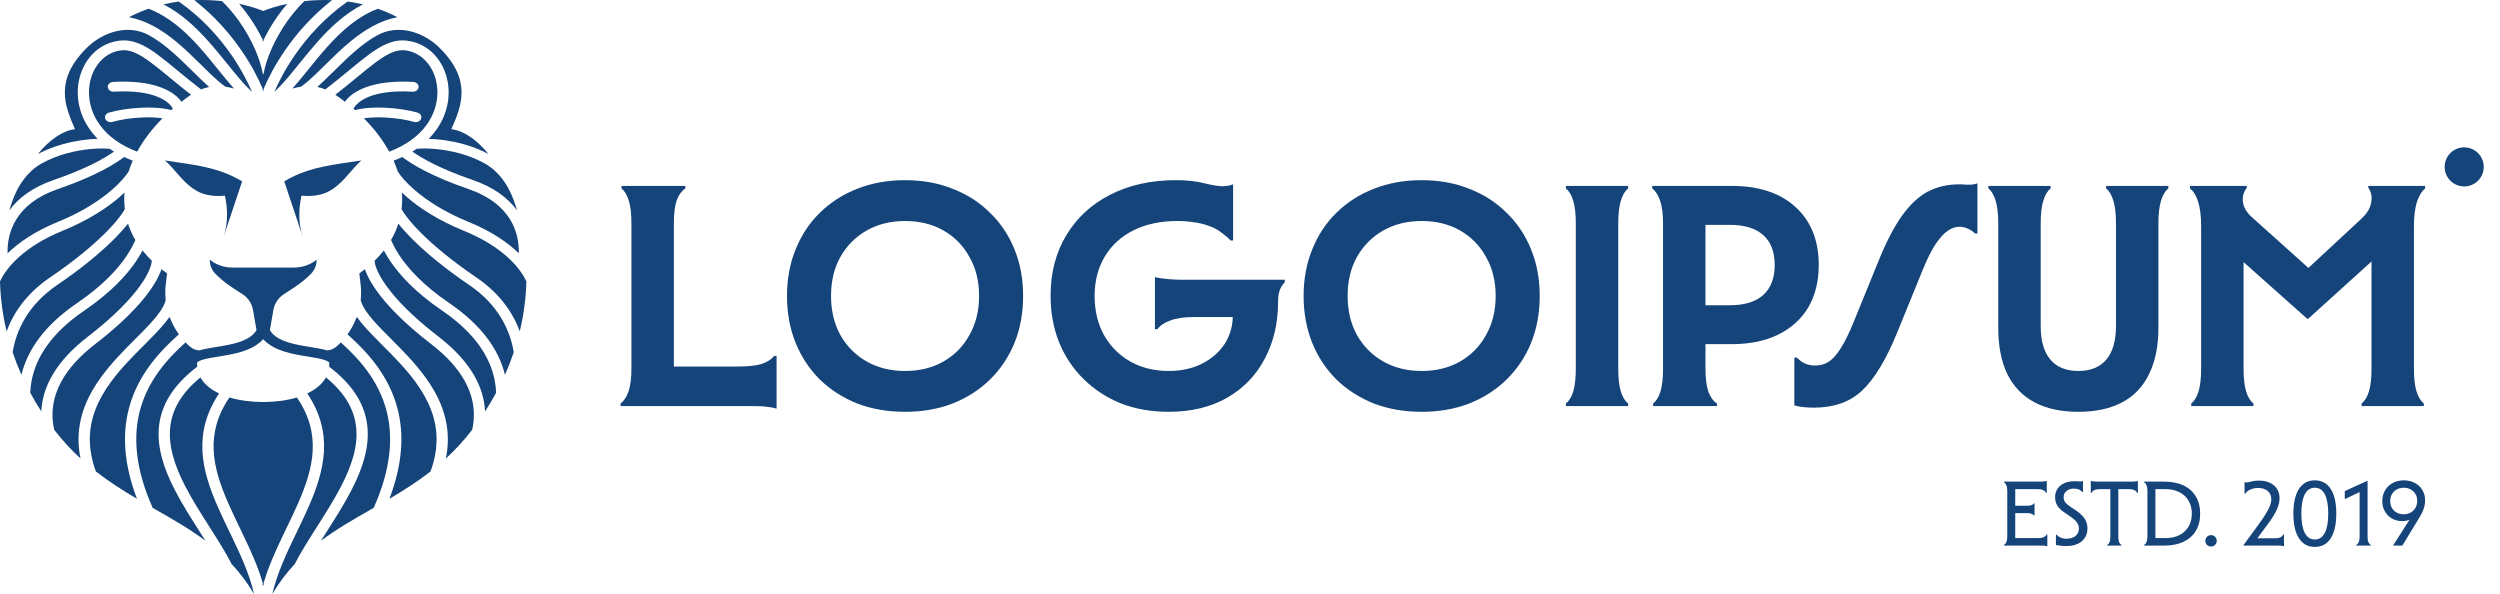 <svg width="101" height="24" viewBox="0 0 101 24" fill="none" xmlns="http://www.w3.org/2000/svg">
<path d="M10.614 3.588C10.444 3.187 10.162 2.63 9.747 2.028C9.291 1.367 8.669 0.643 7.85 0.007C8.244 -0.01 8.621 0.006 8.97 0.045C9.228 0.297 9.456 0.57 9.656 0.852C10.212 1.634 10.525 2.45 10.608 2.943C10.612 2.967 10.62 2.989 10.633 3.009C10.645 2.989 10.654 2.967 10.658 2.943C10.741 2.45 11.054 1.634 11.61 0.852C11.81 0.57 12.038 0.297 12.296 0.045C12.645 0.006 13.022 -0.01 13.415 0.007C12.597 0.643 11.975 1.367 11.519 2.028C11.104 2.63 10.822 3.187 10.652 3.588V3.68C10.646 3.665 10.639 3.649 10.633 3.633C10.626 3.649 10.62 3.665 10.614 3.68V3.588Z" fill="#15447A"/>
<path d="M10.633 0.444C10.387 0.342 10.054 0.237 9.66 0.155C9.798 0.315 9.926 0.479 10.043 0.644C10.271 0.965 10.461 1.292 10.614 1.604V1.684C10.62 1.67 10.626 1.657 10.633 1.644C10.639 1.657 10.646 1.67 10.652 1.684V1.604C10.805 1.292 10.995 0.965 11.222 0.644C11.34 0.479 11.468 0.315 11.606 0.155C11.212 0.237 10.879 0.342 10.633 0.444Z" fill="#15447A"/>
<path d="M9.356 2.231C8.858 1.508 8.16 0.717 7.223 0.062C7.019 0.09 6.812 0.128 6.604 0.177C7.318 0.542 7.903 1.092 8.408 1.655C8.681 1.961 8.938 2.278 9.18 2.577C9.283 2.704 9.383 2.827 9.48 2.945C9.727 3.244 9.957 3.506 10.181 3.711C10.022 3.339 9.755 2.81 9.356 2.231Z" fill="#15447A"/>
<path d="M8.049 1.898C7.457 1.238 6.8 0.654 6.001 0.353C5.736 0.445 5.472 0.558 5.211 0.695C5.923 0.829 6.54 1.213 7.074 1.647C7.459 1.96 7.818 2.315 8.143 2.636C8.267 2.759 8.386 2.877 8.5 2.986C8.71 3.187 8.902 3.357 9.081 3.484C9.091 3.49 9.1 3.497 9.109 3.503C9.22 3.52 9.335 3.545 9.455 3.578C9.34 3.45 9.225 3.314 9.11 3.175C9.008 3.051 8.905 2.924 8.8 2.795C8.561 2.499 8.315 2.195 8.049 1.898Z" fill="#15447A"/>
<path d="M10.633 23.617C10.639 23.64 10.646 23.663 10.652 23.687C10.652 23.642 10.652 23.596 10.652 23.55C10.747 23.225 10.865 22.906 10.996 22.593C11.158 22.205 11.34 21.822 11.521 21.446L11.578 21.327C11.74 20.991 11.9 20.659 12.045 20.328C12.673 18.896 13.001 17.528 11.995 16.057C11.587 16.183 11.104 16.238 10.633 16.243C10.162 16.238 9.679 16.183 9.27 16.057C8.265 17.528 8.593 18.896 9.221 20.328C9.366 20.659 9.526 20.991 9.688 21.327L9.745 21.446C9.926 21.822 10.108 22.205 10.27 22.593C10.401 22.906 10.519 23.225 10.614 23.55C10.614 23.596 10.614 23.642 10.614 23.687C10.62 23.663 10.626 23.64 10.633 23.617Z" fill="#15447A"/>
<path d="M8.852 15.895C7.772 17.509 8.157 19.013 8.795 20.468C8.943 20.806 9.106 21.143 9.268 21.48L9.325 21.598C9.506 21.974 9.684 22.349 9.842 22.727C10.018 23.149 10.167 23.572 10.264 24C9.992 23.538 9.688 23.14 9.359 22.789C9.23 22.537 9.084 22.283 8.929 22.029C8.774 21.774 8.611 21.518 8.448 21.262C8.107 20.727 7.763 20.186 7.479 19.635C7.061 18.823 6.794 18.025 6.878 17.255C6.951 16.579 7.296 15.904 8.097 15.247C8.247 15.519 8.514 15.734 8.852 15.895Z" fill="#15447A"/>
<path d="M6.424 17.218C6.515 16.382 6.969 15.573 7.967 14.816C7.962 14.761 7.962 14.703 7.966 14.644C7.997 14.609 8.07 14.565 8.231 14.52C8.392 14.476 8.586 14.444 8.811 14.408C8.885 14.396 8.962 14.383 9.043 14.37C9.354 14.317 9.7 14.248 10.008 14.121C10.243 14.024 10.464 13.892 10.633 13.702C10.802 13.892 11.023 14.024 11.258 14.121C11.566 14.248 11.912 14.317 12.223 14.37C12.304 14.383 12.381 14.396 12.455 14.408C12.679 14.444 12.873 14.476 13.034 14.52C13.196 14.565 13.268 14.609 13.3 14.644C13.304 14.703 13.304 14.761 13.299 14.816C14.297 15.573 14.751 16.382 14.841 17.218C14.935 18.089 14.632 18.962 14.202 19.796C13.91 20.363 13.55 20.929 13.204 21.472C13.124 21.598 13.044 21.724 12.966 21.847C13.61 21.366 14.304 20.969 15.012 20.566L15.098 20.517C15.821 18.895 15.881 17.616 15.616 16.596C15.3 15.382 14.518 14.506 13.77 13.834C13.769 13.835 13.767 13.837 13.765 13.839C13.762 13.842 13.759 13.846 13.755 13.849C13.694 13.911 13.639 13.961 13.594 13.998C13.569 14.018 13.544 14.037 13.521 14.053C13.504 14.064 13.488 14.074 13.47 14.084C13.432 14.106 13.388 14.123 13.344 14.134C13.304 14.144 13.262 14.152 13.217 14.157C13.202 14.153 13.187 14.148 13.173 14.144C12.982 14.091 12.748 14.054 12.516 14.016C12.447 14.005 12.378 13.994 12.311 13.982C12.004 13.93 11.706 13.868 11.453 13.764C11.209 13.664 11.019 13.53 10.903 13.338L11.046 12.518C11.091 12.262 11.241 12.03 11.481 11.877C11.505 11.861 11.529 11.846 11.553 11.831L11.557 11.828C11.886 11.619 12.227 11.402 12.564 11.062C12.72 10.904 12.792 10.698 12.792 10.49C12.545 10.695 12.216 10.81 11.875 10.81H9.391C9.049 10.81 8.721 10.695 8.474 10.49C8.474 10.698 8.546 10.904 8.702 11.062C9.038 11.402 9.38 11.619 9.708 11.828L9.71 11.829C9.735 11.845 9.76 11.861 9.785 11.877C10.024 12.03 10.175 12.262 10.22 12.518L10.363 13.338C10.247 13.53 10.057 13.664 9.813 13.764C9.56 13.868 9.262 13.93 8.955 13.982C8.887 13.994 8.819 14.005 8.75 14.016C8.518 14.054 8.284 14.091 8.093 14.144C8.078 14.148 8.063 14.153 8.048 14.157C8.003 14.152 7.961 14.144 7.922 14.134C7.877 14.123 7.834 14.106 7.796 14.084C7.778 14.074 7.762 14.064 7.745 14.053C7.722 14.037 7.697 14.018 7.672 13.998C7.627 13.961 7.571 13.911 7.511 13.849C7.506 13.844 7.501 13.839 7.495 13.834C6.748 14.506 5.966 15.382 5.65 16.596C5.385 17.616 5.445 18.895 6.168 20.517L6.253 20.566C6.962 20.969 7.656 21.366 8.3 21.847C8.222 21.724 8.142 21.599 8.062 21.472C7.716 20.93 7.356 20.363 7.064 19.796C6.634 18.962 6.33 18.089 6.424 17.218Z" fill="#15447A"/>
<path d="M7.226 13.507C6.438 14.208 5.556 15.161 5.206 16.509C4.947 17.506 4.982 18.701 5.533 20.15C4.974 19.821 4.414 19.468 3.873 19.047C3.718 18.625 3.643 18.232 3.63 17.864C3.598 16.937 3.959 16.147 4.469 15.447C4.871 14.893 5.356 14.407 5.811 13.952C5.937 13.825 6.06 13.701 6.179 13.579C6.43 13.321 6.66 13.069 6.835 12.822L6.862 12.822C6.931 13.006 7.017 13.182 7.119 13.346C7.155 13.404 7.191 13.457 7.226 13.507Z" fill="#15447A"/>
<path d="M6.481 12.566C6.588 12.406 6.66 12.261 6.694 12.126C6.673 11.933 6.672 11.738 6.692 11.542C6.708 11.379 6.734 11.168 6.749 11.045L6.616 10.945C6.584 10.921 6.553 10.897 6.523 10.873C6.511 10.908 6.498 10.944 6.484 10.981C6.401 11.195 6.262 11.45 6.056 11.74C5.643 12.32 4.951 13.05 3.855 13.894C2.541 14.904 2.106 15.911 2.122 16.803C2.125 16.994 2.149 17.182 2.191 17.364C2.528 17.804 2.885 18.185 3.254 18.524C3.208 18.302 3.182 18.086 3.175 17.876C3.14 16.846 3.543 15.979 4.084 15.236C4.506 14.655 5.022 14.139 5.479 13.681C5.601 13.558 5.72 13.439 5.831 13.325C6.098 13.05 6.323 12.8 6.481 12.566Z" fill="#15447A"/>
<path d="M6.132 10.531C6.13 10.602 6.109 10.71 6.053 10.854C5.983 11.035 5.861 11.262 5.669 11.532C5.285 12.072 4.624 12.774 3.553 13.598C2.241 14.607 1.713 15.65 1.669 16.622C1.507 16.371 1.358 16.119 1.222 15.866C1.229 15.701 1.248 15.537 1.279 15.373C1.468 14.39 2.118 13.426 3.402 12.55C4.501 11.801 5.126 11.1 5.489 10.566C5.603 10.399 5.69 10.248 5.758 10.119C5.868 10.257 5.992 10.395 6.132 10.531Z" fill="#15447A"/>
<path d="M5.435 9.769C5.447 9.743 5.458 9.718 5.468 9.695C5.338 9.473 5.241 9.251 5.172 9.035C5.026 9.219 4.832 9.437 4.584 9.684C4.079 10.187 3.339 10.816 2.306 11.517C1.127 12.316 0.652 13.355 0.511 14.231C0.612 14.534 0.73 14.838 0.866 15.143C1.116 14.107 1.832 13.118 3.121 12.24C4.175 11.521 4.763 10.857 5.096 10.366C5.263 10.12 5.368 9.917 5.435 9.769Z" fill="#15447A"/>
<path d="M5.043 8.448C4.96 8.612 4.716 8.953 4.241 9.425C3.756 9.907 3.038 10.519 2.026 11.205C1.077 11.849 0.544 12.633 0.267 13.385C0.101 12.696 0.017 12.021 0 11.372C0.251 10.816 0.969 9.958 2.532 9.322C3.555 8.905 4.305 8.411 4.818 7.971C4.893 7.907 4.964 7.843 5.03 7.78C5.013 7.989 5.015 8.213 5.043 8.448Z" fill="#15447A"/>
<path d="M4.498 7.69C4.87 7.371 5.093 7.096 5.2 6.922C5.246 6.777 5.301 6.634 5.363 6.491C5.242 6.445 5.126 6.396 5.016 6.344C4.606 6.647 3.859 7.113 2.327 7.642C1.48 7.934 0.96 8.375 0.66 8.861C0.393 9.294 0.294 9.773 0.306 10.233C0.764 9.789 1.424 9.336 2.338 8.964C3.314 8.567 4.021 8.099 4.498 7.69Z" fill="#15447A"/>
<path d="M5.542 6.127C4.158 5.606 3.609 4.633 3.595 3.767C3.58 2.846 4.15 2.116 4.902 2.033C5.238 1.996 5.578 2.144 6.074 2.509C6.309 2.682 6.566 2.894 6.864 3.139L6.898 3.167C7.143 3.369 7.414 3.591 7.717 3.828C7.586 3.914 7.458 4.01 7.33 4.112C7.021 3.669 6.193 3.217 4.567 3.31C4.442 3.317 4.347 3.411 4.355 3.52C4.364 3.629 4.472 3.711 4.597 3.704C6.283 3.607 6.849 4.127 6.985 4.393C6.964 4.411 6.944 4.429 6.923 4.447C6.554 4.351 6.105 4.332 5.681 4.353C5.206 4.376 4.734 4.452 4.398 4.55C4.278 4.584 4.214 4.696 4.254 4.799C4.293 4.903 4.422 4.959 4.542 4.924C4.833 4.84 5.264 4.769 5.707 4.747C6.013 4.732 6.311 4.741 6.566 4.78C6.142 5.203 5.797 5.658 5.542 6.127Z" fill="#15447A"/>
<path d="M7.211 2.881C7.484 3.105 7.783 3.351 8.122 3.612C8.17 3.593 8.219 3.575 8.269 3.559C8.328 3.541 8.388 3.526 8.448 3.514C8.354 3.431 8.259 3.343 8.163 3.251C8.039 3.133 7.914 3.009 7.786 2.882C7.466 2.566 7.131 2.234 6.763 1.935C6.534 1.749 6.288 1.573 6.027 1.428C5.192 0.963 4.166 1.273 3.491 1.948C2.193 3.247 2.618 4.285 3.031 5.218C2.534 5.281 2.006 5.639 1.532 6.22C1.861 6.047 2.202 5.919 2.533 5.826C3.046 5.682 3.543 5.62 3.945 5.607C3.398 5.054 3.15 4.395 3.14 3.772C3.123 2.752 3.763 1.761 4.844 1.641C5.391 1.581 5.867 1.838 6.369 2.208C6.614 2.388 6.879 2.607 7.172 2.848L7.211 2.881Z" fill="#15447A"/>
<path d="M2.673 6.202C2.342 6.295 2.006 6.425 1.688 6.601C1.121 6.916 0.736 7.47 0.515 8.08C0.465 8.217 0.419 8.357 0.375 8.501C0.74 8.001 1.314 7.566 2.159 7.275C3.506 6.81 4.21 6.402 4.607 6.125C4.548 6.089 4.49 6.052 4.435 6.013C4.071 5.976 3.394 6 2.673 6.202Z" fill="#15447A"/>
<path d="M9.782 7.327L9.038 9.555C9.243 8.929 9.176 8.325 9.087 7.906C8.783 7.933 8.56 7.913 8.35 7.866C7.797 7.744 7.428 7.319 7.077 6.914C7.025 6.854 6.973 6.794 6.921 6.736C6.849 6.656 6.766 6.573 6.666 6.482C6.827 6.507 6.984 6.53 7.138 6.553C8.09 6.692 8.928 6.815 9.782 7.327Z" fill="#15447A"/>
<path d="M9.038 9.555C9.035 9.563 9.032 9.572 9.03 9.58L9.038 9.555Z" fill="#15447A"/>
<path d="M11.91 2.231C12.408 1.508 13.106 0.717 14.042 0.062C14.247 0.09 14.454 0.128 14.662 0.177C13.948 0.542 13.363 1.092 12.858 1.655C12.585 1.961 12.328 2.278 12.086 2.577C11.983 2.704 11.883 2.827 11.786 2.945C11.539 3.244 11.309 3.506 11.085 3.711C11.243 3.339 11.511 2.81 11.91 2.231Z" fill="#15447A"/>
<path d="M13.217 1.898C13.809 1.238 14.465 0.654 15.265 0.353C15.53 0.445 15.794 0.558 16.055 0.695C15.342 0.829 14.726 1.213 14.192 1.647C13.806 1.96 13.448 2.315 13.123 2.636C12.999 2.759 12.879 2.877 12.765 2.986C12.555 3.187 12.364 3.357 12.185 3.484C12.175 3.49 12.166 3.497 12.157 3.503C12.046 3.52 11.931 3.545 11.81 3.578C11.926 3.45 12.041 3.314 12.156 3.175C12.258 3.051 12.361 2.924 12.465 2.795C12.705 2.499 12.951 2.195 13.217 1.898Z" fill="#15447A"/>
<path d="M12.414 15.895C13.494 17.509 13.109 19.013 12.471 20.468C12.323 20.806 12.16 21.143 11.998 21.48L11.941 21.598C11.76 21.974 11.581 22.349 11.424 22.727C11.248 23.149 11.099 23.572 11.002 24C11.274 23.538 11.578 23.14 11.906 22.789C12.035 22.537 12.182 22.283 12.337 22.029C12.492 21.774 12.654 21.518 12.818 21.262C13.158 20.727 13.502 20.186 13.787 19.635C14.205 18.823 14.472 18.025 14.388 17.255C14.315 16.579 13.97 15.904 13.169 15.247C13.019 15.519 12.752 15.734 12.414 15.895Z" fill="#15447A"/>
<path d="M14.039 13.507C14.828 14.208 15.709 15.161 16.06 16.509C16.319 17.506 16.284 18.701 15.733 20.15C16.292 19.821 16.851 19.468 17.393 19.047C17.548 18.625 17.623 18.232 17.636 17.864C17.668 16.937 17.306 16.147 16.797 15.447C16.395 14.893 15.909 14.407 15.455 13.952C15.329 13.825 15.205 13.701 15.087 13.579C14.836 13.321 14.606 13.069 14.431 12.822L14.404 12.822C14.335 13.006 14.249 13.182 14.147 13.346C14.111 13.404 14.075 13.457 14.039 13.507Z" fill="#15447A"/>
<path d="M14.785 12.566C14.678 12.406 14.606 12.261 14.571 12.126C14.592 11.933 14.593 11.738 14.574 11.542C14.557 11.379 14.532 11.168 14.517 11.045L14.65 10.945C14.681 10.921 14.713 10.897 14.743 10.873C14.755 10.908 14.767 10.944 14.782 10.981C14.865 11.195 15.003 11.45 15.21 11.74C15.623 12.32 16.314 13.05 17.411 13.894C18.725 14.904 19.16 15.911 19.144 16.803C19.141 16.994 19.117 17.182 19.075 17.364C18.738 17.804 18.381 18.185 18.012 18.524C18.058 18.302 18.083 18.086 18.091 17.876C18.126 16.846 17.723 15.979 17.182 15.236C16.759 14.655 16.244 14.139 15.787 13.681C15.665 13.558 15.546 13.439 15.435 13.325C15.168 13.05 14.943 12.8 14.785 12.566Z" fill="#15447A"/>
<path d="M15.134 10.531C15.136 10.602 15.157 10.71 15.213 10.854C15.283 11.035 15.405 11.262 15.597 11.532C15.981 12.072 16.641 12.774 17.713 13.598C19.025 14.607 19.552 15.65 19.596 16.622C19.759 16.371 19.908 16.119 20.044 15.866C20.037 15.701 20.018 15.537 19.987 15.373C19.798 14.39 19.148 13.426 17.864 12.55C16.765 11.801 16.14 11.1 15.777 10.566C15.663 10.399 15.575 10.248 15.508 10.119C15.398 10.257 15.274 10.395 15.134 10.531Z" fill="#15447A"/>
<path d="M15.831 9.769C15.819 9.743 15.808 9.718 15.798 9.695C15.928 9.473 16.025 9.251 16.094 9.035C16.239 9.219 16.433 9.437 16.681 9.684C17.187 10.187 17.927 10.816 18.96 11.517C20.139 12.316 20.614 13.355 20.755 14.231C20.654 14.534 20.536 14.838 20.4 15.143C20.15 14.107 19.433 13.118 18.145 12.24C17.09 11.521 16.503 10.857 16.169 10.366C16.003 10.12 15.898 9.917 15.831 9.769Z" fill="#15447A"/>
<path d="M16.223 8.448C16.306 8.612 16.55 8.953 17.024 9.425C17.51 9.907 18.228 10.519 19.24 11.205C20.189 11.849 20.722 12.633 20.999 13.385C21.165 12.696 21.249 12.021 21.266 11.372C21.015 10.816 20.297 9.958 18.734 9.322C17.711 8.905 16.961 8.411 16.448 7.971C16.373 7.907 16.302 7.843 16.236 7.78C16.253 7.989 16.251 8.213 16.223 8.448Z" fill="#15447A"/>
<path d="M16.768 7.69C16.396 7.371 16.172 7.096 16.066 6.922C16.02 6.777 15.965 6.634 15.902 6.491C16.024 6.445 16.14 6.396 16.25 6.344C16.66 6.647 17.407 7.113 18.939 7.642C19.786 7.934 20.305 8.375 20.605 8.861C20.873 9.294 20.972 9.773 20.96 10.233C20.502 9.789 19.842 9.336 18.928 8.964C17.952 8.567 17.245 8.099 16.768 7.69Z" fill="#15447A"/>
<path d="M15.724 6.127C17.108 5.606 17.657 4.633 17.671 3.767C17.686 2.846 17.115 2.116 16.364 2.033C16.028 1.996 15.688 2.144 15.191 2.509C14.957 2.682 14.7 2.894 14.402 3.139L14.368 3.167C14.123 3.369 13.852 3.591 13.548 3.828C13.68 3.914 13.807 4.01 13.935 4.112C14.245 3.669 15.073 3.217 16.699 3.31C16.824 3.317 16.919 3.411 16.911 3.52C16.902 3.629 16.794 3.711 16.669 3.704C14.983 3.607 14.417 4.127 14.281 4.393C14.302 4.411 14.322 4.429 14.343 4.447C14.712 4.351 15.161 4.332 15.585 4.353C16.06 4.376 16.532 4.452 16.868 4.55C16.988 4.584 17.052 4.696 17.012 4.799C16.972 4.903 16.843 4.959 16.724 4.924C16.433 4.84 16.002 4.769 15.559 4.747C15.253 4.732 14.955 4.741 14.7 4.78C15.124 5.203 15.468 5.658 15.724 6.127Z" fill="#15447A"/>
<path d="M14.055 2.881C13.782 3.105 13.483 3.351 13.144 3.612C13.096 3.593 13.047 3.575 12.997 3.559C12.938 3.541 12.878 3.526 12.818 3.514C12.912 3.431 13.007 3.343 13.102 3.251C13.227 3.133 13.352 3.009 13.48 2.882C13.8 2.566 14.135 2.234 14.503 1.935C14.732 1.749 14.978 1.573 15.239 1.428C16.073 0.963 17.1 1.273 17.775 1.948C19.073 3.247 18.648 4.285 18.234 5.218C18.732 5.281 19.26 5.639 19.733 6.22C19.405 6.047 19.064 5.919 18.733 5.826C18.22 5.682 17.723 5.62 17.32 5.607C17.868 5.054 18.116 4.395 18.126 3.772C18.143 2.752 17.503 1.761 16.421 1.641C15.875 1.581 15.399 1.838 14.897 2.208C14.652 2.388 14.387 2.607 14.094 2.848L14.055 2.881Z" fill="#15447A"/>
<path d="M18.593 6.202C18.924 6.295 19.26 6.425 19.578 6.601C20.145 6.915 20.53 7.47 20.751 8.08C20.8 8.217 20.847 8.357 20.89 8.501C20.526 8.001 19.952 7.566 19.107 7.275C17.76 6.81 17.056 6.402 16.659 6.125C16.718 6.089 16.776 6.052 16.831 6.013C17.195 5.976 17.872 6 18.593 6.202Z" fill="#15447A"/>
<path d="M11.484 7.327L12.228 9.555C12.231 9.563 12.233 9.572 12.236 9.58L12.228 9.555C12.022 8.929 12.09 8.325 12.178 7.906C12.483 7.933 12.706 7.913 12.915 7.866C13.469 7.744 13.838 7.319 14.189 6.914C14.241 6.854 14.293 6.794 14.345 6.736C14.416 6.656 14.5 6.573 14.6 6.482C14.439 6.507 14.282 6.53 14.128 6.553C13.176 6.692 12.337 6.815 11.484 7.327Z" fill="#15447A"/>
<path fill-rule="evenodd" clip-rule="evenodd" d="M32.143 13.853C31.911 13.277 31.795 12.646 31.795 11.958C31.795 11.271 31.911 10.643 32.143 10.076C32.375 9.5 32.702 9.006 33.123 8.594C33.553 8.173 34.055 7.851 34.631 7.627C35.215 7.395 35.86 7.279 36.564 7.279C37.269 7.279 37.909 7.395 38.485 7.627C39.069 7.851 39.572 8.173 39.993 8.594C40.423 9.006 40.754 9.5 40.986 10.076C41.218 10.643 41.334 11.271 41.334 11.958C41.334 12.646 41.218 13.277 40.986 13.853C40.754 14.42 40.423 14.914 39.993 15.335C39.572 15.748 39.069 16.07 38.485 16.302C37.909 16.525 37.269 16.637 36.564 16.637C35.86 16.637 35.215 16.525 34.631 16.302C34.055 16.07 33.553 15.748 33.123 15.335C32.702 14.914 32.375 14.42 32.143 13.853ZM39.555 11.958C39.555 11.357 39.426 10.832 39.168 10.386C38.919 9.93 38.571 9.573 38.124 9.316C37.677 9.058 37.157 8.929 36.564 8.929C35.98 8.929 35.46 9.058 35.005 9.316C34.558 9.573 34.206 9.93 33.948 10.386C33.699 10.832 33.574 11.357 33.574 11.958C33.574 12.551 33.699 13.075 33.948 13.531C34.206 13.986 34.558 14.343 35.005 14.6C35.46 14.858 35.98 14.987 36.564 14.987C37.157 14.987 37.677 14.858 38.124 14.6C38.571 14.343 38.919 13.986 39.168 13.531C39.426 13.075 39.555 12.551 39.555 11.958Z" fill="#15447A"/>
<path d="M49.714 9.715H49.817V7.447C49.688 7.498 49.542 7.524 49.379 7.524C49.233 7.524 48.997 7.485 48.67 7.408C48.352 7.322 47.965 7.279 47.51 7.279C46.496 7.279 45.607 7.477 44.842 7.872C44.086 8.259 43.497 8.804 43.076 9.509C42.655 10.205 42.444 11.021 42.444 11.958C42.444 12.637 42.56 13.264 42.792 13.84C43.024 14.407 43.355 14.901 43.785 15.322C44.215 15.743 44.717 16.07 45.293 16.302C45.877 16.525 46.517 16.637 47.214 16.637C48.124 16.637 48.911 16.448 49.572 16.07C50.234 15.692 50.741 15.168 51.093 14.497C51.454 13.827 51.635 13.054 51.635 12.177C51.635 12.11 51.638 12.047 51.644 11.986C51.655 11.892 51.673 11.805 51.699 11.726C51.751 11.597 51.819 11.49 51.905 11.404V11.301H47.768C47.73 11.301 47.692 11.3 47.654 11.3C47.618 11.299 47.583 11.298 47.547 11.297C47.492 11.295 47.436 11.292 47.38 11.289C47.316 11.285 47.252 11.28 47.188 11.275C46.99 11.258 46.814 11.232 46.659 11.197V13.299H46.762C46.865 13.152 47.037 13.036 47.278 12.95C47.519 12.856 47.832 12.809 48.219 12.809H49.804C49.793 13.213 49.681 13.578 49.469 13.904C49.246 14.239 48.937 14.506 48.541 14.704C48.154 14.893 47.712 14.987 47.214 14.987C46.629 14.987 46.109 14.858 45.654 14.6C45.207 14.343 44.855 13.986 44.597 13.531C44.348 13.075 44.223 12.551 44.223 11.958C44.223 11.348 44.361 10.815 44.636 10.36C44.91 9.904 45.297 9.552 45.796 9.303C46.303 9.054 46.891 8.929 47.562 8.929C47.802 8.929 48.026 8.946 48.232 8.98C48.447 9.006 48.644 9.054 48.825 9.122C49.014 9.182 49.186 9.273 49.34 9.393C49.504 9.513 49.628 9.621 49.714 9.715Z" fill="#15447A"/>
<path fill-rule="evenodd" clip-rule="evenodd" d="M53.014 13.853C52.782 13.277 52.666 12.646 52.666 11.958C52.666 11.271 52.782 10.643 53.014 10.076C53.245 9.5 53.572 9.006 53.993 8.594C54.423 8.173 54.925 7.851 55.501 7.627C56.086 7.395 56.73 7.279 57.435 7.279C58.139 7.279 58.779 7.395 59.355 7.627C59.94 7.851 60.442 8.173 60.863 8.594C61.293 9.006 61.624 9.5 61.856 10.076C62.088 10.643 62.204 11.271 62.204 11.958C62.204 12.646 62.088 13.277 61.856 13.853C61.624 14.42 61.293 14.914 60.863 15.335C60.442 15.748 59.94 16.07 59.355 16.302C58.779 16.525 58.139 16.637 57.435 16.637C56.73 16.637 56.086 16.525 55.501 16.302C54.925 16.07 54.423 15.748 53.993 15.335C53.572 14.914 53.245 14.42 53.014 13.853ZM60.425 11.958C60.425 11.357 60.296 10.832 60.038 10.386C59.789 9.93 59.441 9.573 58.994 9.316C58.547 9.058 58.028 8.929 57.435 8.929C56.85 8.929 56.331 9.058 55.875 9.316C55.428 9.573 55.076 9.93 54.818 10.386C54.569 10.832 54.444 11.357 54.444 11.958C54.444 12.551 54.569 13.075 54.818 13.531C55.076 13.986 55.428 14.343 55.875 14.6C56.331 14.858 56.85 14.987 57.435 14.987C58.028 14.987 58.547 14.858 58.994 14.6C59.441 14.343 59.789 13.986 60.038 13.531C60.296 13.075 60.425 12.551 60.425 11.958Z" fill="#15447A"/>
<path d="M76.835 8.723C76.517 9.17 76.203 9.775 75.894 10.54L74.901 12.976C74.704 13.466 74.519 13.84 74.347 14.098C74.184 14.355 74.02 14.532 73.857 14.626C73.702 14.721 73.531 14.768 73.341 14.768C73.195 14.768 73.058 14.742 72.929 14.691C72.8 14.63 72.688 14.549 72.594 14.446H72.491V16.379C72.504 16.383 72.516 16.386 72.53 16.389C72.551 16.395 72.572 16.399 72.595 16.404C72.62 16.41 72.647 16.415 72.675 16.42C72.722 16.429 72.772 16.436 72.826 16.444C72.963 16.461 73.114 16.469 73.277 16.469C73.681 16.469 74.042 16.413 74.36 16.302C74.686 16.19 74.978 16.014 75.236 15.773C75.494 15.524 75.739 15.206 75.971 14.819C76.203 14.433 76.431 13.964 76.654 13.415L77.647 10.978C77.844 10.489 78.029 10.115 78.201 9.857C78.381 9.591 78.549 9.41 78.704 9.316C78.714 9.309 78.725 9.302 78.735 9.295L78.758 9.281L78.775 9.271L78.787 9.265L78.804 9.255C78.813 9.251 78.821 9.247 78.83 9.242C78.848 9.234 78.865 9.226 78.883 9.218C78.975 9.18 79.066 9.161 79.155 9.161C79.292 9.161 79.417 9.191 79.528 9.251C79.64 9.303 79.726 9.363 79.786 9.432H79.889V7.408C79.838 7.425 79.786 7.438 79.735 7.447C79.715 7.45 79.696 7.453 79.677 7.455C79.665 7.456 79.653 7.457 79.642 7.457C79.633 7.458 79.625 7.459 79.616 7.459C79.604 7.459 79.592 7.46 79.58 7.46H79.412C79.386 7.455 79.349 7.452 79.304 7.45C79.262 7.448 79.212 7.447 79.155 7.447C78.682 7.447 78.257 7.545 77.879 7.743C77.509 7.941 77.161 8.267 76.835 8.723Z" fill="#15447A"/>
<path d="M80.73 9.032C80.73 8.645 80.695 8.34 80.626 8.117C80.558 7.885 80.459 7.717 80.33 7.614V7.511H82.844V7.614C82.715 7.717 82.616 7.885 82.547 8.117C82.478 8.34 82.444 8.645 82.444 9.032V13.17C82.444 13.763 82.573 14.214 82.831 14.523C83.088 14.832 83.466 14.987 83.965 14.987C84.463 14.987 84.841 14.832 85.099 14.523C85.357 14.214 85.486 13.763 85.486 13.17V9.032C85.486 8.645 85.451 8.34 85.383 8.117C85.314 7.885 85.215 7.717 85.086 7.614V7.511H87.6V7.614C87.471 7.717 87.372 7.885 87.303 8.117C87.234 8.34 87.2 8.645 87.2 9.032V13.247C87.2 13.977 87.076 14.596 86.826 15.103C86.586 15.61 86.225 15.992 85.744 16.25C85.262 16.508 84.669 16.637 83.965 16.637C83.26 16.637 82.667 16.508 82.186 16.25C81.705 15.992 81.34 15.61 81.09 15.103C80.85 14.596 80.73 13.977 80.73 13.247V9.032Z" fill="#15447A"/>
<path d="M88.926 9.135C88.926 8.749 88.887 8.426 88.81 8.168C88.733 7.911 88.621 7.726 88.475 7.614V7.511H90.769V7.588C90.64 7.752 90.589 7.941 90.614 8.156C90.64 8.37 90.756 8.572 90.962 8.761L93.26 10.824L95.397 8.839C95.629 8.624 95.762 8.405 95.796 8.181C95.839 7.949 95.8 7.752 95.68 7.588V7.511H97.974V7.614C97.837 7.726 97.725 7.911 97.639 8.168C97.562 8.426 97.523 8.749 97.523 9.135V14.884C97.523 15.271 97.558 15.58 97.626 15.812C97.695 16.035 97.794 16.199 97.923 16.302V16.405H95.409V16.302C95.538 16.199 95.637 16.035 95.706 15.812C95.775 15.58 95.809 15.271 95.809 14.884V10.563L93.257 12.873H93.205L90.64 10.589V14.884C90.64 15.271 90.675 15.58 90.743 15.812C90.812 16.035 90.911 16.199 91.04 16.302V16.405H88.526V16.302C88.655 16.199 88.754 16.035 88.823 15.812C88.891 15.58 88.926 15.271 88.926 14.884V9.135Z" fill="#15447A"/>
<path fill-rule="evenodd" clip-rule="evenodd" d="M68.901 14.884C68.901 15.279 68.94 15.593 69.017 15.825C69.103 16.048 69.219 16.207 69.365 16.302V16.405H66.787V16.302C66.916 16.199 67.015 16.035 67.084 15.812C67.153 15.58 67.187 15.271 67.187 14.884V9.032C67.187 8.645 67.148 8.34 67.071 8.117C66.994 7.885 66.886 7.717 66.749 7.614V7.511H69.958C71.058 7.511 71.918 7.795 72.536 8.362C73.164 8.929 73.477 9.711 73.477 10.708C73.477 11.369 73.335 11.941 73.052 12.422C72.768 12.895 72.364 13.26 71.84 13.518C71.316 13.775 70.689 13.904 69.958 13.904H68.901V14.884ZM68.901 9.084V12.332H69.881C70.474 12.332 70.925 12.194 71.234 11.919C71.544 11.636 71.698 11.232 71.698 10.708C71.698 10.175 71.544 9.771 71.234 9.496C70.925 9.221 70.474 9.084 69.881 9.084H68.901Z" fill="#15447A"/>
<path d="M63.559 8.117C63.628 8.34 63.663 8.645 63.663 9.032V14.884C63.663 15.048 63.656 15.198 63.644 15.334C63.627 15.519 63.599 15.678 63.559 15.812C63.539 15.878 63.516 15.939 63.49 15.995C63.466 16.047 63.44 16.095 63.411 16.137C63.367 16.203 63.318 16.258 63.263 16.302V16.405H65.776V16.302C65.648 16.199 65.549 16.035 65.48 15.812C65.411 15.58 65.377 15.271 65.377 14.884V9.032C65.377 8.645 65.411 8.34 65.48 8.117C65.549 7.885 65.648 7.717 65.776 7.614V7.511H63.263V7.614C63.392 7.717 63.491 7.885 63.559 8.117Z" fill="#15447A"/>
<path d="M27.224 14.807H29.84C30.227 14.807 30.537 14.772 30.768 14.704C31 14.626 31.168 14.519 31.271 14.381H31.374V16.508C31.22 16.465 31.044 16.435 30.846 16.418C30.657 16.409 30.463 16.405 30.266 16.405H25.071V16.302C25.209 16.199 25.316 16.035 25.394 15.812C25.471 15.58 25.51 15.271 25.51 14.884V9.032C25.51 8.645 25.475 8.34 25.406 8.117C25.338 7.885 25.239 7.717 25.11 7.614V7.511H27.688V7.614C27.624 7.656 27.566 7.709 27.513 7.776C27.446 7.86 27.388 7.966 27.34 8.091C27.262 8.315 27.224 8.628 27.224 9.032V14.807Z" fill="#15447A"/>
<path fill-rule="evenodd" clip-rule="evenodd" d="M92.652 20.75C92.652 21.182 92.727 21.514 92.877 21.746C93.027 21.979 93.24 22.095 93.518 22.095C93.8 22.095 94.014 21.979 94.162 21.746C94.311 21.514 94.386 21.182 94.386 20.75C94.386 20.318 94.311 19.986 94.162 19.754C94.014 19.522 93.8 19.406 93.518 19.406C93.24 19.406 93.027 19.522 92.877 19.754C92.727 19.986 92.652 20.318 92.652 20.75ZM94.061 20.75C94.061 21.092 94.014 21.352 93.922 21.529C93.832 21.706 93.697 21.795 93.518 21.795C93.34 21.795 93.206 21.706 93.113 21.529C93.021 21.352 92.975 21.092 92.975 20.75C92.975 20.408 93.021 20.148 93.113 19.971C93.206 19.794 93.34 19.705 93.518 19.705C93.697 19.705 93.832 19.794 93.922 19.971C94.014 20.148 94.061 20.408 94.061 20.75Z" fill="#15447A"/>
<path d="M91.907 21.746H91.198L91.637 21.151C91.8 20.931 91.916 20.741 91.986 20.582C92.058 20.422 92.094 20.272 92.094 20.132C92.094 19.912 92.019 19.739 91.87 19.612C91.72 19.482 91.516 19.417 91.259 19.417C91.167 19.417 91.089 19.423 91.027 19.436C90.964 19.448 90.913 19.46 90.873 19.473C90.836 19.483 90.803 19.488 90.776 19.488H90.735C90.722 19.485 90.704 19.483 90.679 19.48V19.949H90.705C90.722 19.921 90.742 19.896 90.765 19.874C90.79 19.851 90.818 19.83 90.851 19.81C90.891 19.785 90.943 19.763 91.008 19.743C91.073 19.723 91.143 19.713 91.218 19.713C91.385 19.713 91.517 19.754 91.615 19.836C91.712 19.919 91.761 20.031 91.761 20.173C91.761 20.248 91.743 20.333 91.709 20.428C91.674 20.52 91.617 20.629 91.54 20.754C91.465 20.879 91.366 21.025 91.244 21.192L90.641 22.016V22.042H92.016C92.063 22.042 92.109 22.044 92.154 22.046C92.199 22.051 92.239 22.058 92.274 22.068V21.596H92.244C92.219 21.644 92.179 21.681 92.124 21.709C92.072 21.734 91.999 21.746 91.907 21.746Z" fill="#15447A"/>
<path d="M82.345 21.739H81.416V20.731H81.895C81.978 20.731 82.039 20.74 82.079 20.758C82.119 20.773 82.149 20.795 82.169 20.825H82.195V20.338H82.169C82.149 20.366 82.119 20.388 82.079 20.406C82.039 20.423 81.978 20.432 81.895 20.432H81.416V19.761H82.322C82.415 19.761 82.487 19.774 82.54 19.799C82.594 19.824 82.634 19.861 82.659 19.911H82.689V19.432C82.654 19.439 82.615 19.445 82.57 19.451C82.525 19.456 82.478 19.458 82.431 19.458H80.963V19.488C81.003 19.511 81.034 19.549 81.056 19.604C81.081 19.659 81.094 19.736 81.094 19.836V21.664C81.094 21.764 81.081 21.841 81.056 21.896C81.034 21.951 81.003 21.99 80.963 22.012V22.042H82.453C82.501 22.042 82.547 22.044 82.592 22.046C82.639 22.051 82.679 22.058 82.712 22.068V21.589H82.686C82.661 21.637 82.621 21.674 82.566 21.701C82.511 21.726 82.437 21.739 82.345 21.739Z" fill="#15447A"/>
<path d="M84.153 19.878H84.127C84.109 19.855 84.087 19.835 84.06 19.818C84.035 19.798 84.006 19.781 83.973 19.769C83.951 19.761 83.925 19.755 83.895 19.75C83.865 19.743 83.831 19.739 83.794 19.739C83.666 19.739 83.564 19.771 83.487 19.836C83.409 19.901 83.37 19.984 83.37 20.084C83.37 20.161 83.392 20.23 83.434 20.29C83.477 20.347 83.55 20.411 83.655 20.48L83.85 20.608C83.96 20.68 84.05 20.755 84.12 20.832C84.192 20.907 84.246 20.987 84.281 21.072C84.316 21.157 84.333 21.251 84.333 21.353C84.333 21.563 84.257 21.734 84.105 21.866C83.955 21.996 83.74 22.061 83.46 22.061C83.388 22.061 83.314 22.056 83.239 22.046C83.167 22.038 83.107 22.03 83.06 22.02V21.6H83.086L83.146 21.66C83.166 21.675 83.188 21.689 83.213 21.701C83.243 21.719 83.281 21.734 83.326 21.746C83.37 21.759 83.42 21.765 83.475 21.765C83.633 21.765 83.757 21.728 83.85 21.653C83.942 21.575 83.988 21.475 83.988 21.353C83.988 21.256 83.958 21.17 83.898 21.095C83.841 21.017 83.744 20.934 83.606 20.844L83.415 20.713C83.278 20.623 83.178 20.528 83.116 20.428C83.056 20.328 83.026 20.215 83.026 20.087C83.026 19.892 83.097 19.736 83.239 19.619C83.384 19.499 83.583 19.439 83.835 19.439C83.885 19.439 83.926 19.442 83.958 19.447C83.993 19.449 84.023 19.451 84.048 19.451C84.076 19.451 84.111 19.444 84.153 19.432V19.878Z" fill="#15447A"/>
<path d="M84.835 19.761H85.258V21.686C85.258 21.781 85.247 21.854 85.225 21.904C85.205 21.954 85.175 21.991 85.135 22.016V22.042H85.704V22.016C85.664 21.991 85.633 21.954 85.611 21.904C85.591 21.854 85.581 21.781 85.581 21.686V19.761H86.004C86.096 19.761 86.168 19.774 86.221 19.799C86.276 19.824 86.316 19.861 86.341 19.911H86.371V19.432C86.336 19.439 86.296 19.445 86.251 19.451C86.206 19.456 86.16 19.458 86.112 19.458H84.727C84.682 19.458 84.635 19.456 84.588 19.451C84.543 19.445 84.503 19.439 84.468 19.432V19.911H84.498C84.523 19.861 84.562 19.824 84.614 19.799C84.669 19.774 84.743 19.761 84.835 19.761Z" fill="#15447A"/>
<path fill-rule="evenodd" clip-rule="evenodd" d="M87.437 19.458C87.739 19.458 87.998 19.509 88.213 19.612C88.43 19.714 88.596 19.863 88.711 20.057C88.828 20.25 88.887 20.48 88.887 20.75C88.887 21.02 88.828 21.252 88.711 21.447C88.596 21.639 88.43 21.786 88.213 21.889C87.998 21.991 87.739 22.042 87.437 22.042H86.624V22.012C86.665 21.99 86.696 21.951 86.718 21.896C86.743 21.841 86.756 21.764 86.756 21.664V19.836C86.756 19.736 86.743 19.659 86.718 19.604C86.696 19.549 86.665 19.511 86.624 19.488V19.458H87.437ZM88.55 20.75C88.55 20.55 88.506 20.377 88.418 20.23C88.331 20.08 88.207 19.965 88.048 19.885C87.89 19.803 87.702 19.761 87.482 19.761H87.078V21.739H87.482C87.702 21.739 87.89 21.699 88.048 21.619C88.207 21.537 88.331 21.422 88.418 21.274C88.506 21.125 88.55 20.95 88.55 20.75Z" fill="#15447A"/>
<path d="M89.096 21.848C89.096 21.912 89.118 21.967 89.16 22.012C89.205 22.057 89.261 22.08 89.329 22.08C89.393 22.08 89.447 22.057 89.49 22.012C89.534 21.967 89.557 21.912 89.557 21.848C89.557 21.785 89.534 21.731 89.49 21.686C89.447 21.642 89.393 21.619 89.329 21.619C89.261 21.619 89.205 21.642 89.16 21.686C89.118 21.731 89.096 21.785 89.096 21.848Z" fill="#15447A"/>
<path d="M95.65 21.686C95.65 21.781 95.661 21.854 95.684 21.904C95.709 21.954 95.741 21.991 95.781 22.016V22.042H95.193V22.016C95.236 21.991 95.268 21.954 95.291 21.904C95.316 21.854 95.328 21.781 95.328 21.686V19.878L94.759 20.151H94.729V19.84L95.62 19.432H95.65V21.686Z" fill="#15447A"/>
<path fill-rule="evenodd" clip-rule="evenodd" d="M97.345 20.997C97.253 21.035 97.155 21.053 97.053 21.053C96.898 21.053 96.76 21.018 96.637 20.949C96.515 20.879 96.419 20.783 96.349 20.66C96.279 20.538 96.244 20.399 96.244 20.244C96.244 20.08 96.282 19.935 96.356 19.81C96.431 19.683 96.534 19.584 96.664 19.514C96.793 19.442 96.943 19.406 97.113 19.406C97.28 19.406 97.429 19.441 97.559 19.511C97.689 19.578 97.79 19.673 97.862 19.795C97.937 19.917 97.974 20.058 97.974 20.218C97.974 20.328 97.956 20.439 97.918 20.552C97.881 20.662 97.818 20.788 97.731 20.93L97.053 22.042H96.694V22.016L97.345 20.997ZM97.656 20.233C97.656 20.338 97.632 20.432 97.585 20.514C97.537 20.597 97.472 20.662 97.39 20.709C97.308 20.754 97.213 20.776 97.106 20.776C96.998 20.776 96.904 20.754 96.825 20.709C96.745 20.664 96.681 20.602 96.634 20.522C96.589 20.439 96.566 20.347 96.566 20.244C96.566 20.137 96.589 20.044 96.634 19.964C96.681 19.884 96.746 19.821 96.828 19.776C96.911 19.729 97.006 19.705 97.113 19.705C97.218 19.705 97.31 19.728 97.39 19.773C97.472 19.818 97.537 19.88 97.585 19.96C97.632 20.037 97.656 20.128 97.656 20.233Z" fill="#15447A"/>
<path d="M100.343 6.743C100.343 7.179 99.99 7.532 99.553 7.532C99.117 7.532 98.764 7.179 98.764 6.743C98.764 6.307 99.117 5.953 99.553 5.953C99.99 5.953 100.343 6.307 100.343 6.743Z" fill="#15447A"/>
</svg>
